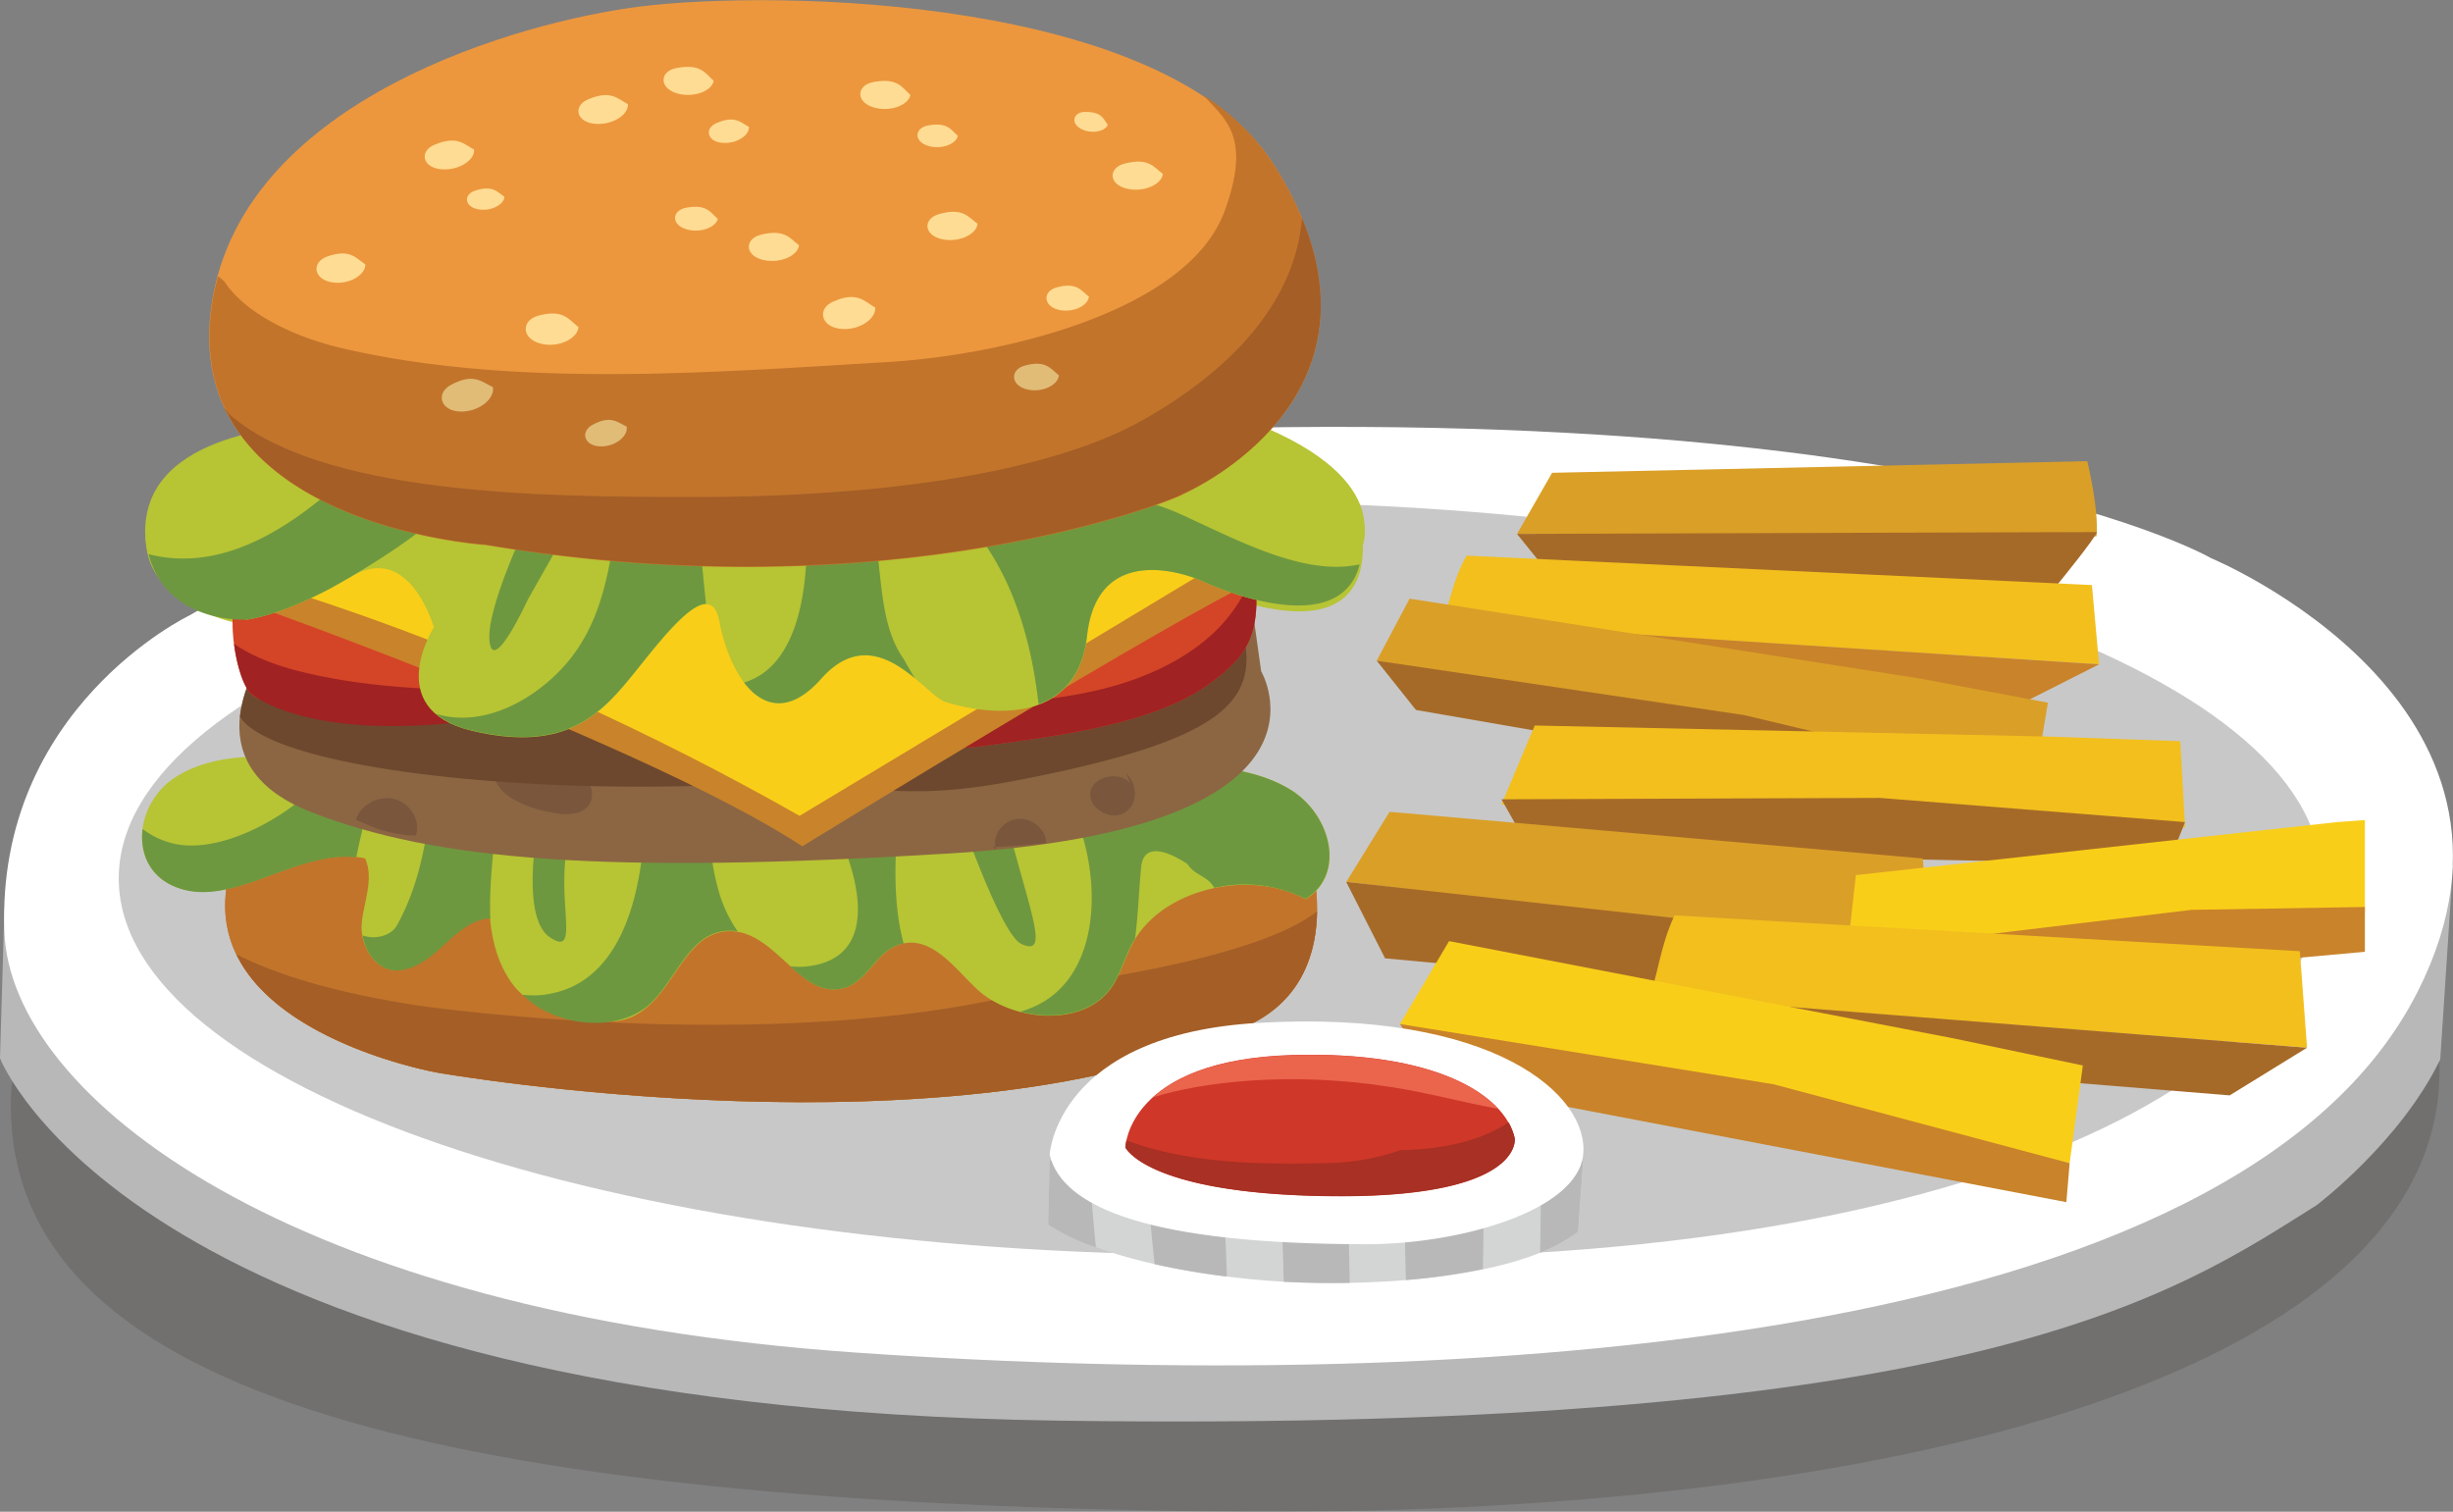 <svg id="food" xmlns="http://www.w3.org/2000/svg" viewBox="0 0 446.19 274.99"><rect x="0" y="0" width="446.19" height="274.99" fill="#808080" stroke="none"/><defs><style>.cls-1{opacity:0.2;}.cls-2{fill:#35302c;}.cls-3,.cls-5{fill:#b8b8b9;}.cls-4{fill:#fff;}.cls-5{opacity:0.78;}.cls-6{fill:#b7c434;}.cls-7{fill:#6e983f;}.cls-8{fill:#c2742b;}.cls-9{fill:#a45e26;}.cls-10{fill:#ec973e;}.cls-11{fill:#8c6642;}.cls-12{fill:#7a563d;}.cls-13{fill:#6d482e;}.cls-14{fill:#d44427;}.cls-15{fill:#a02222;}.cls-16{fill:#c9832a;}.cls-17{fill:#f9ce19;}.cls-18{fill:#ffdc93;}.cls-19{fill:#e0bc77;}.cls-20{fill:#da9f27;}.cls-21{fill:#a66a28;}.cls-22{fill:#f2bf1d;}.cls-23{fill:#d3d4d4;}.cls-24{fill:#cf3728;}.cls-25{fill:#a83024;}.cls-26{fill:#eb644c;}</style></defs><g class="cls-1"><path class="cls-2" d="M485.31,542.43C487.23,598.58,387,625.75,262,624.22c-147.67-1.81-218.38-23.43-218.43-73.89s98.29-78.08,220.26-78.4S483.58,492,485.31,542.43Z" transform="translate(-41.6 -349.29)"/></g><path class="cls-3" d="M42.4,514.69l-.8,27.1S66.06,605.29,234,607.7s203.43-23.15,229-39.2c0,0,15.22-11.49,22.47-26.51l2.32-35.33Z" transform="translate(-41.6 -349.29)"/><path class="cls-4" d="M76,461.27S40.8,478.13,42.4,518.9c1.17,29.69,51.32,69.32,155.27,76.45C309.11,603,448.79,594.19,481.4,529.6c26.38-52.28-37.59-78.77-37.59-78.77S383,415.51,197.53,430.76C197.53,430.76,117.57,436.86,76,461.27Z" transform="translate(-41.6 -349.29)"/><path class="cls-5" d="M463.84,509.07c0,37.81-70.33,74-200.32,68.46-110.64,0-200.32-30.65-200.32-68.46s89.68-68.47,200.32-68.47S463.84,471.25,463.84,509.07Z" transform="translate(-41.6 -349.29)"/><path class="cls-6" d="M99.41,427.58s-27.82,0-31,16.17S86.51,463,86.51,463s6.82-.57,19.31-7.93c10.38-6.11,14.78,9.32,14.78,9.32s-9.48,14.87,6.79,18.8,22.87-2.34,28.2-8.66,15.18-20.56,16.92-11.3c2.06,11,9.22,21.08,18.52,10.56,9.91-11.2,18.85,2.94,22.59,4.18s23.76,6.42,25.81-12S260.1,455.9,260.1,455.9s29.75,14.29,29.41-7.52c0,0,5.66-13.93-28.06-24Z" transform="translate(-41.6 -349.29)"/><path class="cls-7" d="M142.78,520.27a13.26,13.26,0,0,0,3.57-5.43A50.23,50.23,0,0,1,142.78,520.27Z" transform="translate(-41.6 -349.29)"/><path class="cls-8" d="M100.67,491.38s-15.6-4.73-18,20.52,38.39,32.48,38.39,32.48,95,16.71,147.81-8.66c18.65-9,10.56-32.5,10.56-32.5S277,491.71,265,492.76C256.68,493.49,100.67,491.38,100.67,491.38Z" transform="translate(-41.6 -349.29)"/><path class="cls-8" d="M269.73,513.2c-10.19,5.07-21.74,7.45-33,9.77-12.07,2.48-31.08,3.83-43.38,5.1,0,0-41.29.18-64.94-3.33-14.83-2.19-42.28-11-45.3-16.34-.18,1.1-.34,2.25-.46,3.5-2.4,25.24,38.39,32.48,38.39,32.48s95,16.71,147.81-8.67c14.44-6.93,12.85-22.6,11.4-29.32A58.6,58.6,0,0,1,269.73,513.2Z" transform="translate(-41.6 -349.29)"/><path class="cls-9" d="M232.89,528.57c-46.25,13.42-114.08,3.79-114.08,3.79-16.64-2.43-27.08-5.89-34.21-9.47,7.93,16.42,36.46,21.49,36.46,21.49s95,16.71,147.81-8.66c9.8-4.71,12.21-13.44,12.3-20.66C269.68,524.21,232.89,528.57,232.89,528.57Z" transform="translate(-41.6 -349.29)"/><path class="cls-6" d="M99.29,488c-8.78-1.59-18.69-1.91-25.83,2.69s-8.59,15.65-.8,19.51c10.73,5.32,23.35-7.36,35.35-4.78,1.67,3.74-.25,7.86-.62,11.85s2.52,9.08,7.1,8.45c6.71-.92,15.72-15.66,16.24-9.42.86,10.31,6,14,6,14,8.94,2.34,16.05,8.64,23.41,1.43,4.86-4.76,7.19-13.32,14.57-13.05,8.25.3,12.57,12.53,20.4,10.33,4.5-1.25,5.86-6.78,10.37-8,5.64-1.54,9.75,4.38,13.77,8.16,6.14,5.78,18.38,6.92,23.79.7,2.31-2.67,3-6.1,4.66-9.11,5.18-9.62,20.9-13.57,31.4-7.9,7.42-4.52,4.64-15.47-2.87-20s-17.35-4.46-26.46-4.23" transform="translate(-41.6 -349.29)"/><path class="cls-7" d="M109.28,493.08a4,4,0,0,1,1.86-2.55c0-.34.06-.69.1-1a3.69,3.69,0,0,1,.43-1.44l-9.78,0a4.05,4.05,0,0,1-.88,2.16c-5.27,6.28-16.34,13.18-25.3,12.83a14.53,14.53,0,0,1-8.16-3c-.53,4,1,8.12,5.11,10.16,10.26,5.09,22.24-6.26,33.75-5C107.23,501.14,108.28,497.14,109.28,493.08Z" transform="translate(-41.6 -349.29)"/><path class="cls-7" d="M135.66,490c.29-.6.57-1.21.88-1.79l-17.16-.07a4.09,4.09,0,0,1,1,3.08c-.88,9.1-2,18.07-6.54,26.33-1.15,2.08-4.13,2.68-6.3,1.88.58,3.46,3.2,6.87,7,6.34,6.57-.9,9.88-9.1,16.24-9.42-.3-8,1.34-18.64,1.85-22.93C133,489.87,133.1,488.45,135.66,490Z" transform="translate(-41.6 -349.29)"/><path class="cls-7" d="M172.22,511c-1.72-6.31-2.9-16.29,2.63-21.4a4.86,4.86,0,0,1,1.77-1.05,3,3,0,0,1,.23-.27l-18.48-.07a4.19,4.19,0,0,1,.34,1.33c.89,12.15-.27,37.21-16.85,40.47a15.14,15.14,0,0,1-5.17.21c5.51,5.77,17.47,7.25,23.41,1.43,4.86-4.76,7.19-13.32,14.57-13.05a8.34,8.34,0,0,1,1.12.12A24.77,24.77,0,0,1,172.22,511Z" transform="translate(-41.6 -349.29)"/><path class="cls-7" d="M213.29,492.24l0,0a5.73,5.73,0,0,1,3.78-1.69,18.09,18.09,0,0,1,2.84-2l-33.43-.14c7.07,8.1,19.94,34.33,2.22,36.63a13,13,0,0,1-3.41,0c3,2.71,6,5,9.76,4,4.5-1.25,5.86-6.78,10.37-8a4,4,0,0,1,.56-.11c-2.42-8.79-1.43-19.9-.37-26.53C206.24,490.55,210.85,490.24,213.29,492.24Z" transform="translate(-41.6 -349.29)"/><path class="cls-7" d="M276.19,492.85c-7.52-4.51-17.35-4.46-26.46-4.23l-18.34-.08.31.29c10.42,10.74,13.69,39.5-4.55,44.48,5.79,1.5,12.29.61,15.85-3.48,2.31-2.67,3-6.1,4.66-9.11.12-.23.27-.43.4-.65.59-4.74.66-8.26,1.11-13.06.58-6.16,8.44-.53,8.44-.53,1.38,2.12,3.68,2.12,4.86,4.32a24.76,24.76,0,0,1,16.59,2C286.48,508.3,283.7,497.35,276.19,492.85Z" transform="translate(-41.6 -349.29)"/><path class="cls-7" d="M215.47,495.51s8,23.66,11.9,25.48c5.73,2.66.92-7-3.73-26.71Z" transform="translate(-41.6 -349.29)"/><path class="cls-7" d="M140.75,492.14s-5.59,23.18.8,27.59,0-9,4.31-20.32" transform="translate(-41.6 -349.29)"/><path class="cls-10" d="M129.93,448.38S73.52,444.83,80.2,404c6-36.93,56.34-50.78,77.59-53.49,25-3.2,96.39-1.86,115.68,29,25.94,41.53-16.71,59.63-16.71,59.63C254.87,440.42,203.61,460.79,129.93,448.38Z" transform="translate(-41.6 -349.29)"/><path class="cls-11" d="M89.41,468.64s-14,19.43,8.67,28.32,53.57,11.38,116,7.59C288,500.06,271,471.4,271,471.4l-1.22-8.7-51.57-22.2Z" transform="translate(-41.6 -349.29)"/><path class="cls-12" d="M247.17,491.76c-1.87-2.28-6.59-1.32-7.21,1.47s3.29,5.42,6,4,2.64-5.3.47-7.3" transform="translate(-41.6 -349.29)"/><path class="cls-12" d="M139.85,489.11a17.87,17.87,0,0,0-8.41.62c.16,4.11,5.34,6.25,9.7,7.2,2.31.49,5,.86,6.85-.48,2.54-1.83,1.13-6.39-2.09-6.74" transform="translate(-41.6 -349.29)"/><path class="cls-12" d="M106.35,498.48c.68-2.74,4.08-4.6,7-3.84s4.83,4,3.89,6.64a22.75,22.75,0,0,1-10-2.54" transform="translate(-41.6 -349.29)"/><path class="cls-12" d="M222.8,503.89c-.88-2.37,1-5.25,3.71-5.62s5.45,1.89,5.37,4.39c-3.21.33-6.42.57-9.65.71" transform="translate(-41.6 -349.29)"/><path class="cls-13" d="M174.57,492c23.35-1.13,28.36,3.72,51.26-.62,39-7.41,44.46-14.68,42-26.7-.18-.86.66-1.63,1.34-2.22l-51-21.95L89.41,468.64a25.59,25.59,0,0,0-4.16,11.05C91.16,488.88,135.63,493.86,174.57,492Z" transform="translate(-41.6 -349.29)"/><path class="cls-14" d="M86.26,456.15c-4.14,1-2.18,16,.89,19.27s17,2.19,21.22,2.35c32.88,1.23,58.36,6.33,91.23,7.56,7.32.27,14.68.54,21.94-.49,9.7-1.39,28.85-3.38,39.42-10.75,8.56-6,10-10.07,8.84-21.87a5.82,5.82,0,0,0-.9-2.87,5.44,5.44,0,0,0-3.15-1.69,295,295,0,0,0-173.36,7.19" transform="translate(-41.6 -349.29)"/><path class="cls-15" d="M199.6,485.33c7.32.27,14.68.54,21.94-.49,9.7-1.39,28.85-3.38,39.42-10.75,8.4-5.86,9.92-9.94,8.9-21.22a30.64,30.64,0,0,1-5.24,9.14c-5.55,6.63-14.48,10.73-23.15,12.77-23.72,5.57-47.81-.33-71.77-.72-10.86-.18-21.73.72-32.6.78-13,.06-26.49-.09-39.17-3-4.55-1-9.82-2.68-13.76-5.45.49,3.8,1.63,7.53,3,9,0,0,10.67,9.77,45.06,4.3" transform="translate(-41.6 -349.29)"/><path class="cls-16" d="M86.77,449.05l.86,10.31S159.7,485,187.54,503.23c0,0,69.38-42.59,82.44-48.28L257.1,444.74Z" transform="translate(-41.6 -349.29)"/><path class="cls-17" d="M83.83,453.75s46.8,11.91,103.21,43.94l80-48.15-52.71-24.66Z" transform="translate(-41.6 -349.29)"/><path class="cls-6" d="M99.32,426.55s-27.82,0-31,16.17S86.43,462,86.43,462s6.81-.57,19.31-7.93c10.38-6.12,14.78,9.32,14.78,9.32s-9.49,14.86,6.78,18.79,22.87-2.33,28.2-8.65,15.19-20.56,16.93-11.3c2.06,11,9.22,21.07,18.52,10.56,9.91-11.2,18.85,2.94,22.59,4.18s23.75,6.42,25.81-12S260,454.87,260,454.87s29.75,14.29,29.42-7.52c0,0,5.65-13.93-28.07-24Z" transform="translate(-41.6 -349.29)"/><path class="cls-7" d="M122.75,440.08a187,187,0,0,1-18.63-2.57,5.78,5.78,0,0,1-.89-.24c-9.94,8.85-21.88,16.08-34.61,12.82C72,462.92,86.43,462,86.43,462s5.41-.46,15.41-5.76c10.41-5.82,17.94-11.21,22.48-15.87Z" transform="translate(-41.6 -349.29)"/><path class="cls-7" d="M168.82,446.38c-5.1.6-10.35.69-15.55.78l-.06.47c-1.27,8.07-3.06,16-8.71,22.49-5.43,6.25-14.85,11.72-23.65,9a15.21,15.21,0,0,0,6.45,3c16.28,3.94,22.87-2.33,28.2-8.65,4.08-4.85,10.82-14.32,14.53-14.33C169.56,454.92,169.17,450.65,168.82,446.38Z" transform="translate(-41.6 -349.29)"/><path class="cls-7" d="M206,469.2c-5.74-8.08-3.18-20.65-7.26-29.6-1.21-.17-9.56,3.47-10.74,3.2a7.11,7.11,0,0,1,.28,1.34c1,26.49-9.74,28.62-11.33,29.33,3.41,4.45,8.29,5.72,14-.7,6.5-7.35,12.59-3.79,17.06-.12Q207,471,206,469.2Z" transform="translate(-41.6 -349.29)"/><path class="cls-7" d="M256,442.67a39.64,39.64,0,0,0-14.58-3.38c-3.87.64-7.72,1.26-11.6,1.66-1.76.64-14.49-2-16-1,1.33,2.6,13.63,10.16,16.69,37.45,4.35-1.59,8-5.18,8.82-12.51C241.4,446.49,260,454.87,260,454.87s25.11,12,28.92-2.93C278.71,454.22,266.3,447.3,256,442.67Z" transform="translate(-41.6 -349.29)"/><path class="cls-7" d="M139.62,439.88s-9.49,18.87-9,25.78,7-7.33,7-7.33L148,440Z" transform="translate(-41.6 -349.29)"/><path class="cls-8" d="M273.47,379.5a42.3,42.3,0,0,0-13-12.89c4,4.39,8.81,7.53,3.91,21-6.64,18.28-40.12,26.29-61.61,27.56-31.54,1.86-67.42,4.74-98.71-2.48-9.17-2.12-17.83-6.43-21.6-12.13a6.64,6.64,0,0,0-1.2-1,36.31,36.31,0,0,0-1,4.47c-6.68,40.86,49.73,44.41,49.73,44.41,73.68,12.41,124.94-8,126.83-9.25C256.76,439.13,299.41,421,273.47,379.5Z" transform="translate(-41.6 -349.29)"/><path class="cls-9" d="M278.44,389c-1.37,16-13.87,28.06-28.49,36.44-19.11,11-53.21,14.24-81.35,14.26-27.37,0-69.09-.17-85.81-15.52-1.74-1.59,1.92,1.29,0,0,11,21.88,47.14,24.16,47.14,24.16,73.68,12.41,124.94-8,126.83-9.25C256.76,439.13,292.84,423.82,278.44,389Z" transform="translate(-41.6 -349.29)"/><path class="cls-18" d="M155.79,368.22c-1.88-1-3.1-2.6-7.21-.86-2.72,1.15-2.24,4,1,4.42s6.4-1.58,6.23-3.56" transform="translate(-41.6 -349.29)"/><path class="cls-18" d="M177.82,372.36c-1.52-.8-2.51-2.12-5.85-.7-2.21.93-1.82,3.24.79,3.59s5.2-1.29,5.06-2.89" transform="translate(-41.6 -349.29)"/><path class="cls-18" d="M171.44,364c-1.56-1.35-2.29-3.17-6.76-2.34-3,.55-3.26,3.41-.27,4.5s6.65-.2,7-2.16" transform="translate(-41.6 -349.29)"/><path class="cls-18" d="M133.35,385.07c-1.32-.86-2.09-2.15-5.31-1.11-2.12.68-2,2.83.36,3.36s4.91-.77,4.95-2.25" transform="translate(-41.6 -349.29)"/><path class="cls-18" d="M243.11,372c-.84-1.09-1.05-2.39-4.16-2.35-2,0-2.69,1.91-.86,3s4.47.63,5-.63" transform="translate(-41.6 -349.29)"/><path class="cls-18" d="M207.21,366.56c-1.55-1.35-2.28-3.18-6.76-2.34-2.95.55-3.26,3.41-.26,4.5s6.65-.21,7-2.16" transform="translate(-41.6 -349.29)"/><path class="cls-18" d="M127.82,376.49c-1.88-1-3.09-2.6-7.21-.86-2.71,1.15-2.23,4,1,4.42s6.4-1.58,6.23-3.56" transform="translate(-41.6 -349.29)"/><path class="cls-18" d="M215.82,374c-1.25-1.08-1.84-2.55-5.43-1.88-2.37.44-2.62,2.74-.21,3.62s5.33-.17,5.64-1.74" transform="translate(-41.6 -349.29)"/><path class="cls-18" d="M219.42,390c-1.7-1.22-2.63-3-7-1.77-2.87.79-2.87,3.66.24,4.5s6.59-.76,6.75-2.73" transform="translate(-41.6 -349.29)"/><path class="cls-18" d="M253.12,380.93c-1.66-1.25-2.55-3-6.94-1.89-2.9.74-3,3.61.13,4.5s6.6-.64,6.81-2.61" transform="translate(-41.6 -349.29)"/><path class="cls-18" d="M186.94,393.91c-1.66-1.25-2.53-3-6.93-1.93-2.9.73-3,3.6.09,4.51s6.62-.6,6.84-2.58" transform="translate(-41.6 -349.29)"/><path class="cls-18" d="M172.14,389.08c-1.33-1.15-1.95-2.7-5.74-2-2.51.47-2.77,2.9-.23,3.82s5.64-.17,6-1.83" transform="translate(-41.6 -349.29)"/><path class="cls-19" d="M131.26,419.72c-2.08-1-3.53-2.65-7.67-.4-2.73,1.48-1.92,4.59,1.5,4.82s6.55-2.24,6.17-4.42" transform="translate(-41.6 -349.29)"/><path class="cls-19" d="M155.6,426.89c-1.69-.77-2.87-2.15-6.23-.32-2.22,1.2-1.56,3.72,1.22,3.91s5.32-1.82,5-3.59" transform="translate(-41.6 -349.29)"/><path class="cls-18" d="M146.83,408.8c-1.78-1.38-2.75-3.35-7.35-2.08-3,.84-3.07,4,.2,5s6.95-.74,7.15-2.93" transform="translate(-41.6 -349.29)"/><path class="cls-18" d="M200.78,405.23c-2-1.14-3.23-3-7.59-1.1-2.88,1.23-2.41,4.39,1,4.93s6.76-1.64,6.61-3.83" transform="translate(-41.6 -349.29)"/><path class="cls-18" d="M239.67,403.25c-1.43-1.11-2.2-2.69-5.9-1.67-2.45.68-2.46,3.24.16,4s5.58-.59,5.74-2.35" transform="translate(-41.6 -349.29)"/><path class="cls-18" d="M108.09,397.41c-1.76-1.17-2.8-2.93-7-1.45-2.75,1-2.53,3.93.57,4.62s6.38-1.13,6.4-3.17" transform="translate(-41.6 -349.29)"/><path class="cls-19" d="M234.21,417.56c-1.51-1.17-2.33-2.84-6.24-1.76-2.58.71-2.6,3.42.17,4.25s5.91-.63,6.07-2.49" transform="translate(-41.6 -349.29)"/><path class="cls-20" d="M421.27,433.18h0l-97.35,2.11-6.37,11.12,105.4.43C423.4,441.81,421.27,433.18,421.27,433.18Z" transform="translate(-41.6 -349.29)"/><path class="cls-21" d="M423,446.07l-38.81.12-66.65.22,8.6,10.68,89.76-1.54S423,446.84,423,446.07Z" transform="translate(-41.6 -349.29)"/><path class="cls-22" d="M303.75,462.49l119.66,7.64-1.3-14.42-113.74-5.35C305.68,455,305.28,459.7,303.75,462.49Z" transform="translate(-41.6 -349.29)"/><path class="cls-16" d="M302.52,470.12l106.83,7.12,14.06-7.11-118.17-7.66A38.49,38.49,0,0,0,302.52,470.12Z" transform="translate(-41.6 -349.29)"/><polygon class="cls-20" points="349.4 123.45 256.4 108.89 250.42 120.18 370.02 142.63 372.51 127.82 349.4 123.45"/><polygon class="cls-21" points="370.02 142.63 369.38 148.54 257.55 129.14 250.42 120.18 317.18 130.06 370.02 142.63"/><polygon class="cls-22" points="372.54 133.98 279.16 131.97 273.11 146.34 397.45 150.49 396.58 134.82 372.54 133.98"/><polygon class="cls-21" points="397.45 149.54 394.36 157.26 278.47 154.92 273.11 145.39 341.92 145.14 397.45 149.54"/><path class="cls-20" d="M391.36,505.45h0l-97-8.49-7.87,12.74,104.66,12.47C392.28,516.14,391.36,505.45,391.36,505.45Z" transform="translate(-41.6 -349.29)"/><path class="cls-21" d="M391.31,521.25,352.73,517l-66.26-7.29,7.07,13.9,89.4,8.31S391.13,522.17,391.31,521.25Z" transform="translate(-41.6 -349.29)"/><polygon class="cls-17" points="430.16 149.17 425.07 149.54 337.58 159.18 336.03 173.03 430.16 166.11 430.16 149.17"/><polygon class="cls-16" points="430.16 164.98 398.64 165.5 336.03 173.03 345.35 180.78 430.16 173.13 430.16 164.98"/><path class="cls-22" d="M341.57,530.56l119.67,9.31-1.31-17.56L346.19,515.8C343.5,521.48,343.11,527.17,341.57,530.56Z" transform="translate(-41.6 -349.29)"/><path class="cls-21" d="M340.35,539.86l106.82,8.68,14.07-8.67-118.17-9.33A53.87,53.87,0,0,0,340.35,539.86Z" transform="translate(-41.6 -349.29)"/><polygon class="cls-17" points="355.32 188.88 263.58 171.19 254.64 186.27 376.46 211.58 378.86 193.81 355.32 188.88"/><polygon class="cls-16" points="376.46 211.58 375.86 218.67 261.98 196.91 254.64 186.27 322.62 197.23 376.46 211.58"/><path class="cls-23" d="M232.53,560.36l-.27,11.69S243,579.9,272,582.23c15.77,1.26,44.72.29,56.69-8.87l.93-13Z" transform="translate(-41.6 -349.29)"/><path class="cls-3" d="M239.65,560.36h-7.12l-.27,11.69a38.18,38.18,0,0,0,8.68,4.11Q240.15,568.27,239.65,560.36Z" transform="translate(-41.6 -349.29)"/><path class="cls-3" d="M264.71,579.71c-.2-6.46-.71-12.91-1-19.35H250q.6,9.46,1.62,18.88a133,133,0,0,0,13.13,2.25C264.74,580.9,264.73,580.3,264.71,579.71Z" transform="translate(-41.6 -349.29)"/><path class="cls-3" d="M287.24,560.36H274.05c.31,6.44.83,12.89,1,19.35,0,.91,0,1.82.07,2.73,3.59.2,7.66.28,12,.2C286.89,575.2,286.85,567.77,287.24,560.36Z" transform="translate(-41.6 -349.29)"/><path class="cls-3" d="M311.5,560.36h-14c-.45,7.23-.4,14.5-.17,21.77a115.56,115.56,0,0,0,14-2C311.46,573.57,311.5,567,311.5,560.36Z" transform="translate(-41.6 -349.29)"/><path class="cls-3" d="M321.87,560.36c0,5.59,0,11.18-.13,16.77a29.84,29.84,0,0,0,6.9-3.77l.93-13Z" transform="translate(-41.6 -349.29)"/><path class="cls-4" d="M232.53,559.34s1.13-21.92,38.12-24c42.75-2.4,60.08,13.2,58.92,24-1.09,10.19-22.35,16.27-39.36,16.27C250.66,575.61,234.84,568.94,232.53,559.34Z" transform="translate(-41.6 -349.29)"/><path class="cls-24" d="M246.3,558s.35-16,30.58-16.81c25.61-.71,38.41,7.1,40.24,15.15,0,0,1.75,11.12-34.59,10.5C250.14,566.32,246.3,558,246.3,558Z" transform="translate(-41.6 -349.29)"/><path class="cls-25" d="M316,553.44c-5.61,3.75-12.82,4.91-19.64,5.07A43.54,43.54,0,0,1,284,560.83c-12.21.33-25.89.26-37.5-4.11a7.51,7.51,0,0,0-.19,1.31s3.84,8.29,36.23,8.84c36.34.62,34.59-10.5,34.59-10.5A10.44,10.44,0,0,0,316,553.44Z" transform="translate(-41.6 -349.29)"/><path class="cls-26" d="M294.8,547.05c6.49,1,12.87,2.77,19.32,3.94-5.36-5.8-17.49-10.32-37.24-9.77-13.84.38-21.4,3.94-25.55,7.68C259.81,546.19,276.17,544.06,294.8,547.05Z" transform="translate(-41.6 -349.29)"/></svg>